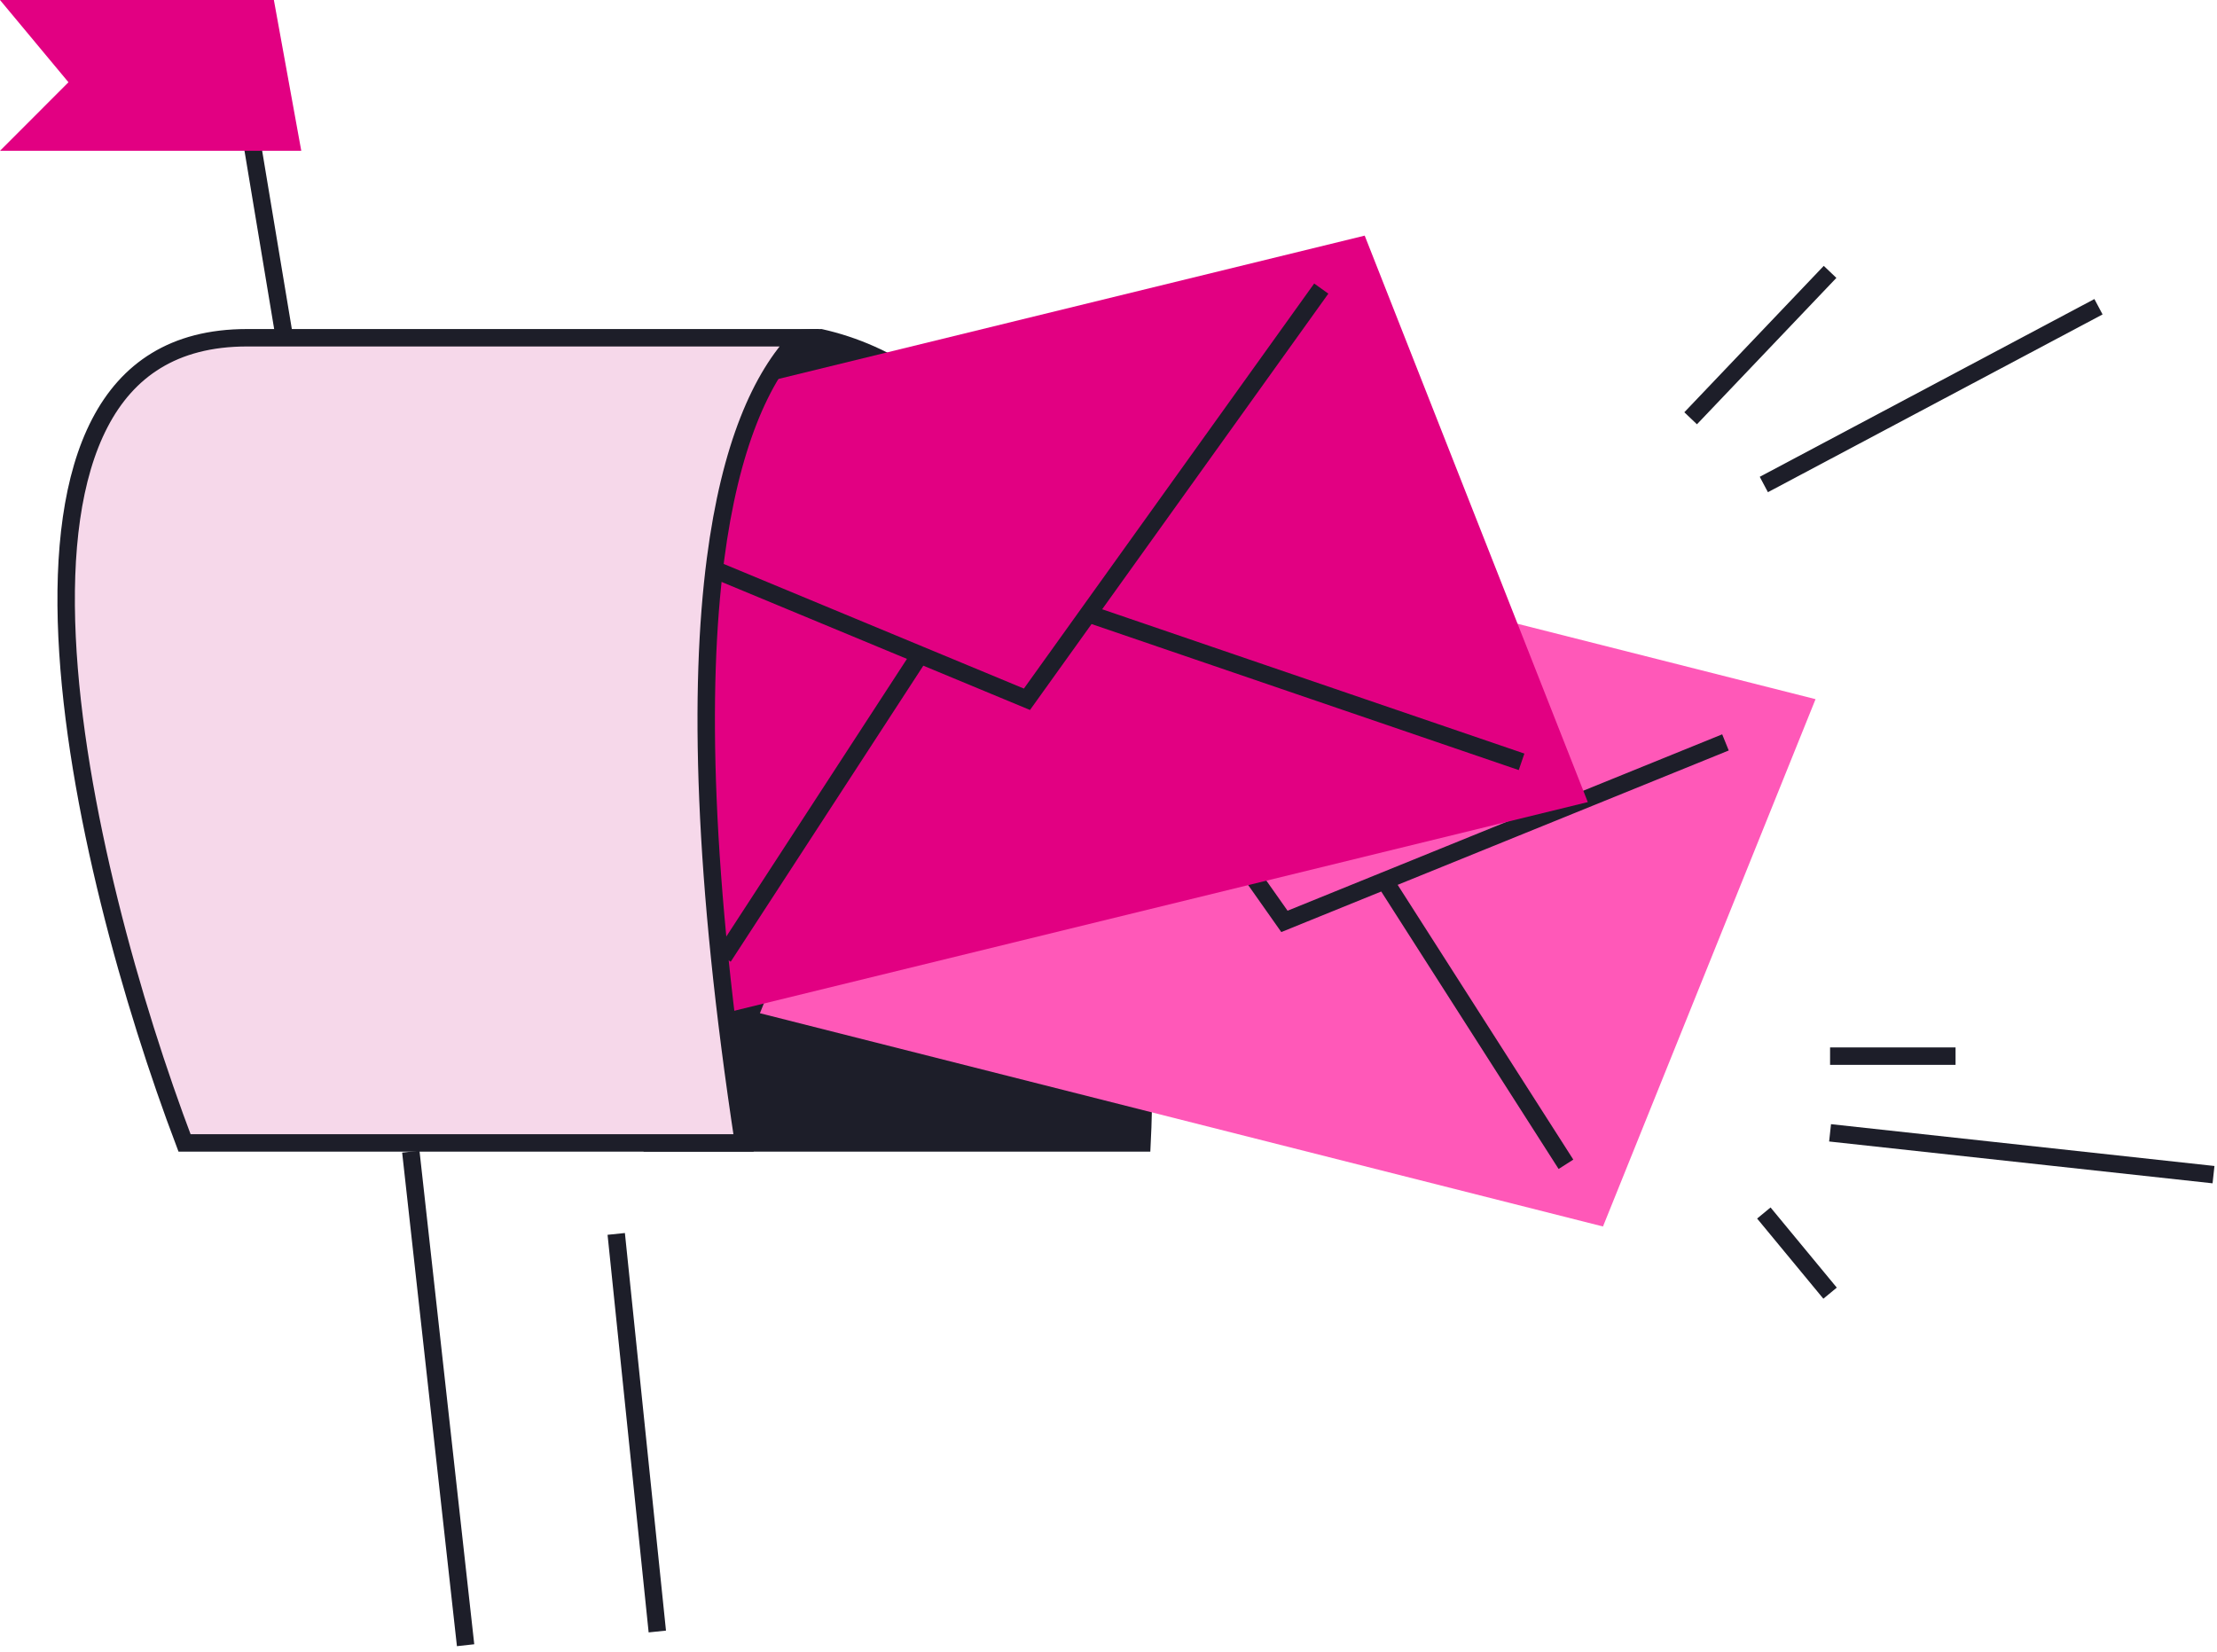 <?xml version="1.0" encoding="UTF-8"?> <svg xmlns="http://www.w3.org/2000/svg" width="318" height="237" viewBox="0 0 318 237" fill="none"><path d="M92.321 165.2C75.035 53.493 103.402 47.2 117.856 47.2C160.284 56.64 166.963 129.144 164.999 165.2L92.321 165.2Z" fill="#1D1E29"></path><path d="M58.926 165.2L66.783 236M88.39 177L94.283 234.033" stroke="#1D1E29" stroke-width="2.5"></path><path d="M41.248 51.134L33.391 3.934" stroke="#1D1E29" stroke-width="2.5"></path><path d="M260.417 100.292L139.489 69.699L109 145.342L229.928 175.935L260.417 100.292Z" fill="#FF58B8"></path><path d="M145.252 76.841L176.114 120.643M247.496 106.495L198.613 126.335M117.916 140.02L176.114 120.643M176.114 120.643L184.235 132.17L198.613 126.335M198.613 126.335L224.617 167.013" stroke="#1D1E29" stroke-width="2.5"></path><path d="M65.999 65.522L195.749 33.799L227.749 115.057L97.999 146.781L65.999 65.522Z" fill="#E20082"></path><path d="M189.518 41.396L156.097 88.034M79.784 72.275L131.957 93.937M218.249 109.281L156.097 88.034M156.097 88.034L147.302 100.308L131.957 93.937M131.957 93.937L103.764 137.273" stroke="#1D1E29" stroke-width="2.5"></path><path d="M-0.001 0H35.356H39.284L43.213 21.633H-0.001L9.82 11.8L-0.001 0Z" fill="#E20082"></path><path d="M9.62 91.391C10.757 115.454 19.038 144.348 26.469 163.95H106.651C100.81 125.643 100.218 98.758 102.626 80.232C104.736 63.996 109.174 54.015 114.568 48.45H35.429C30.12 48.45 25.839 49.635 22.407 51.725C18.974 53.815 16.316 56.856 14.323 60.684C10.316 68.38 9.042 79.176 9.62 91.391Z" fill="#F6D8EA" stroke="#1D1E29" stroke-width="2.5"></path><path d="M242.5 60L262.5 39M253 69.5L301 44M262.5 151.5H280.5M262.5 162.5L317.5 168.5M253 174L262.5 185.5" stroke="#1D1E29" stroke-width="2.5"></path></svg> 
